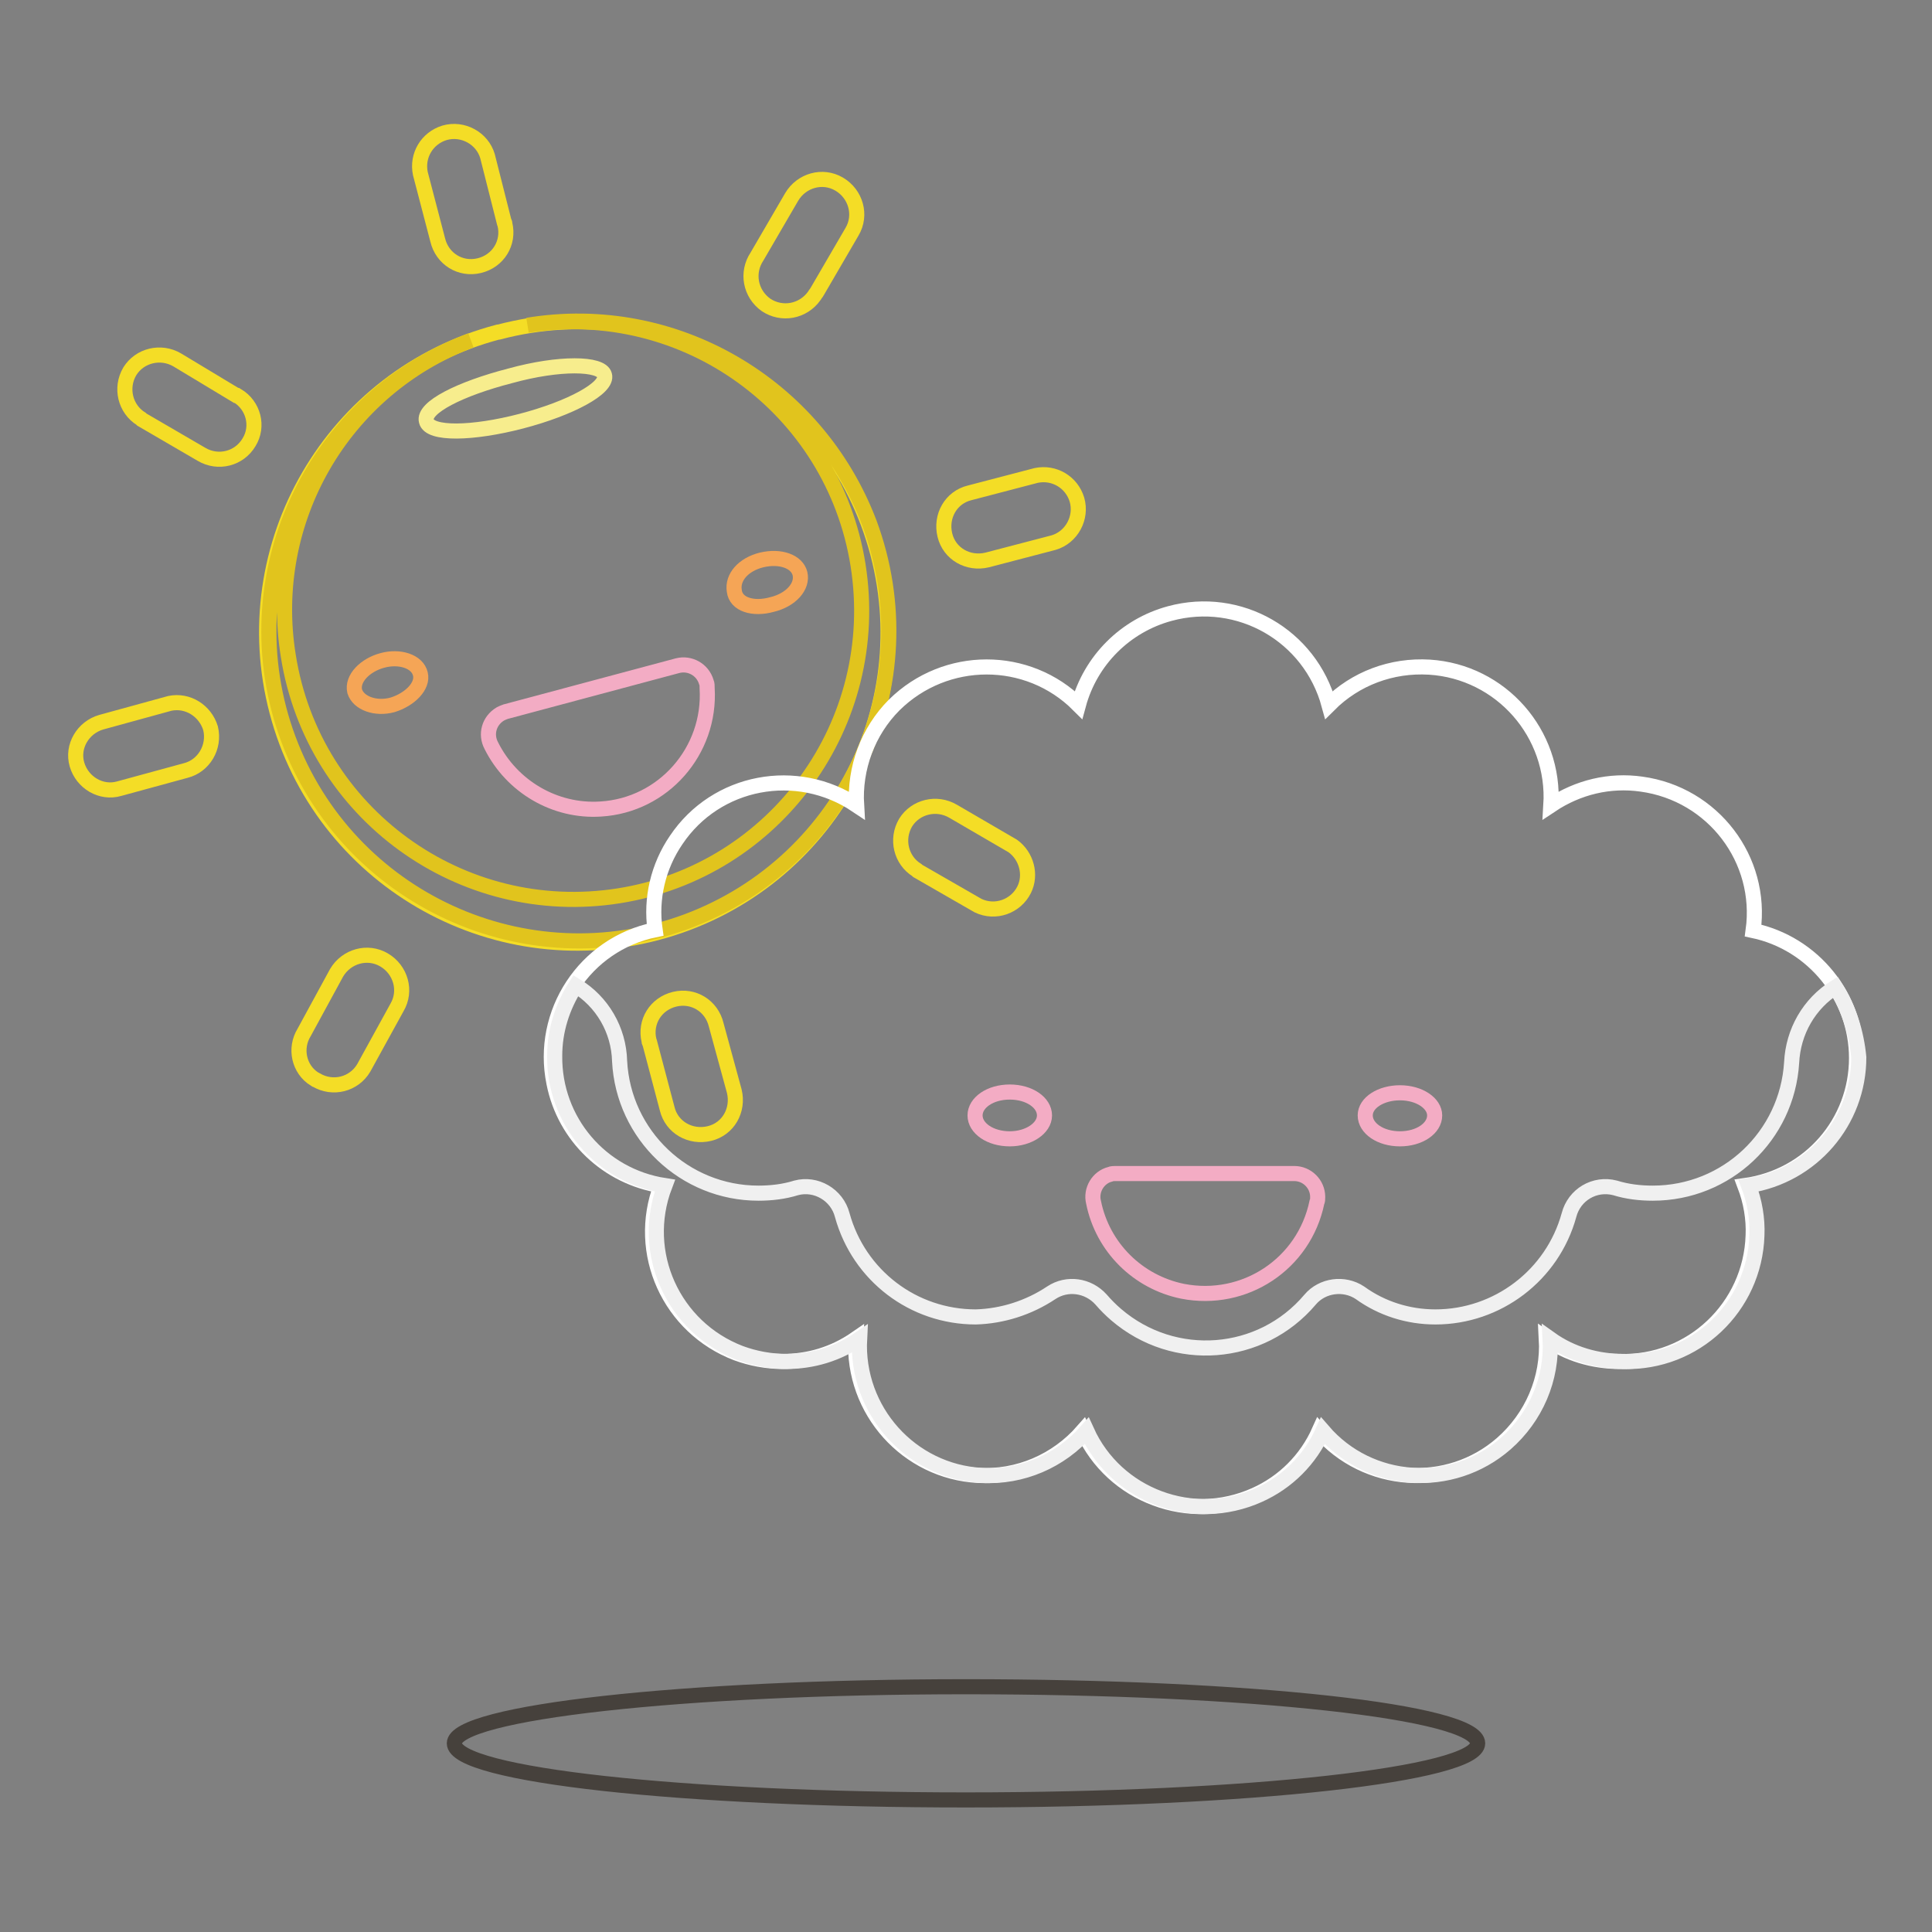 <?xml version="1.0" encoding="utf-8"?>
<!-- Svg Vector Icons : http://www.onlinewebfonts.com/icon -->
<!DOCTYPE svg PUBLIC "-//W3C//DTD SVG 1.1//EN" "http://www.w3.org/Graphics/SVG/1.1/DTD/svg11.dtd">
<svg version="1.1" xmlns="http://www.w3.org/2000/svg" xmlns:xlink="http://www.w3.org/1999/xlink" x="0px" y="0px" viewBox="0 0 256 256" enable-background="new 0 0 256 256" xml:space="preserve">
<rect x="0" y="0" width="256" height="256" fill="#808080" stroke="none"/>
<g> <path stroke-width="2" fill-opacity="0" stroke="#46413c"  d="M60.2,231c0,4.2,30.4,7.5,67.8,7.5c37.4,0,67.8-3.4,67.8-7.5l0,0c0-4.2-30.4-7.5-67.8-7.5 C90.5,223.5,60.2,226.9,60.2,231L60.2,231z"/> <path stroke-width="2" fill-opacity="0" stroke="#f4dd26"  d="M116.3,73.3c5.8,22-7.3,44.5-29.3,50.3c-22,5.8-44.5-7.3-50.3-29.3C30.9,72.3,44,49.8,66,44 c0,0,0.1,0,0.1,0C88,38.2,110.5,51.3,116.3,73.3z"/> <path stroke-width="2" fill-opacity="0" stroke="#e1c41d"  d="M69.9,43.1c20.9-3.3,40.5,10.9,43.8,31.8c3.3,20.9-10.9,40.5-31.7,43.8c-20.9,3.3-40.5-10.9-43.8-31.8 c-2.9-17.9,7.2-35.4,24.2-41.8c-21.2,7.9-32.1,31.5-24.2,52.8c7.9,21.2,31.5,32.1,52.8,24.2c21.2-7.9,32.1-31.5,24.2-52.8 C108.2,50.9,89.3,39.9,69.9,43.1z"/> <path stroke-width="2" fill-opacity="0" stroke="#f7ed8d"  d="M80.1,49.7c0.5,1.7-4.5,4.4-11,6.1c-6.5,1.7-12.2,1.8-12.6,0c-0.5-1.8,4.5-4.3,11.1-6 C74.1,48,79.7,48.1,80.1,49.7z"/> <path stroke-width="2" fill-opacity="0" stroke="#f4dd26"  d="M64.6,20.7c-0.7-2.4-3.3-3.8-5.7-3.1c-2.3,0.7-3.7,3-3.2,5.4l2.3,8.8c0.6,2.5,3,4,5.5,3.4 c2.5-0.6,4-3,3.4-5.5c0-0.1,0-0.2-0.1-0.3L64.6,20.7z M23.5,47.7c-2.2-1.3-5-0.6-6.3,1.5c-1.3,2.2-0.6,5,1.5,6.3 c0,0,0.1,0.1,0.1,0.1l7.9,4.6c2.2,1.3,5,0.6,6.3-1.6c0,0,0,0,0,0c1.3-2.1,0.6-4.9-1.6-6.2c0,0,0,0-0.1,0L23.5,47.7z M13.4,95.7 c-2.4,0.7-3.9,3.2-3.2,5.6c0.7,2.4,3.2,3.9,5.6,3.2l8.8-2.4c2.4-0.6,3.9-3.1,3.3-5.6c-0.7-2.3-3-3.8-5.4-3.3L13.4,95.7z  M40.3,136.8c-1.3,2.1-0.7,4.9,1.4,6.2c0.1,0,0.1,0.1,0.2,0.1c2.2,1.3,5,0.6,6.3-1.6c0,0,0,0,0,0l4.4-8c1.3-2.2,0.5-5-1.7-6.3 c-2.2-1.3-5-0.5-6.3,1.7l0,0L40.3,136.8z M88.4,146.9c0.6,2.5,3.1,3.9,5.6,3.3c2.5-0.6,3.9-3.1,3.3-5.6l0,0l-2.4-8.8 c-0.6-2.5-3-4-5.5-3.4c-2.5,0.6-4,3-3.4,5.5c0,0.1,0,0.2,0.1,0.3L88.4,146.9z M129.6,120c2.3,1.1,5,0.1,6.1-2.1 c1-2,0.3-4.5-1.5-5.8l-7.9-4.6c-2.2-1.3-5-0.6-6.3,1.5c-1.3,2.2-0.6,5,1.5,6.3c0,0,0.1,0.1,0.1,0.1L129.6,120z M139.6,71.9 c2.4-0.7,3.8-3.3,3.1-5.7c-0.7-2.3-3-3.7-5.4-3.2l-8.8,2.3c-2.5,0.6-3.9,3.1-3.3,5.6c0.6,2.5,3.1,3.9,5.6,3.3l0,0L139.6,71.9z  M112.9,30.7c1.3-2.2,0.5-5-1.7-6.3c-2.2-1.3-5-0.5-6.3,1.7l0,0l-4.6,7.9c-1.4,2.1-0.9,4.9,1.2,6.4c2.1,1.4,4.9,0.9,6.4-1.2 c0.1-0.2,0.3-0.4,0.4-0.6L112.9,30.7z"/> <path stroke-width="2" fill-opacity="0" stroke="#f5a556"  d="M47,91.6c0.5,1.6,2.8,2.4,5,1.8c2.3-0.7,4.1-2.5,3.7-4.1c-0.4-1.7-2.8-2.4-5-1.8 C48.4,88.1,46.6,89.9,47,91.6z"/> <path stroke-width="2" fill-opacity="0" stroke="#f3acc4"  d="M89.8,88.2c1.6-0.4,3.3,0.5,3.8,2.2c0.1,0.2,0.1,0.5,0.1,0.8c0.5,8.3-5.8,15.5-14.1,16 c-6.1,0.4-11.8-3-14.5-8.4c-0.8-1.5-0.3-3.3,1.2-4.2c0.2-0.1,0.4-0.2,0.7-0.3L89.8,88.2z"/> <path stroke-width="2" fill-opacity="0" stroke="#f5a556"  d="M106,76c0.4,1.7-1.2,3.5-3.7,4.1c-2.5,0.7-4.8,0-5-1.8c-0.3-1.8,1.2-3.5,3.6-4.1 C103.4,73.6,105.6,74.4,106,76z"/> <path stroke-width="2" fill-opacity="0" stroke="#ffffff"  d="M246,140.2c0-8.1-5.7-15.2-13.7-16.9c1.3-9.4-5.3-18.1-14.8-19.4c-4.2-0.6-8.4,0.4-12,2.8 c0.6-9.5-6.6-17.7-16.1-18.3c-5-0.3-9.8,1.5-13.3,5c-2.5-9.2-11.9-14.6-21.1-12.1c-5.9,1.6-10.5,6.2-12.1,12.1 c-6.7-6.7-17.6-6.7-24.4,0c-3.5,3.5-5.3,8.4-5,13.3c-7.9-5.3-18.6-3.3-23.9,4.6c-2.4,3.5-3.4,7.8-2.8,11.9 c-9.3,1.9-15.3,11-13.4,20.3c1.4,7.1,7.1,12.5,14.2,13.6c-3.4,8.9,1.1,18.8,10,22.2c1.9,0.7,4,1.1,6.1,1.1c3.5,0,6.8-1,9.7-3 c-0.5,9.5,6.8,17.6,16.2,18.1c5.3,0.3,10.4-1.9,13.9-5.9c3.9,8.6,14.1,12.4,22.8,8.5c3.8-1.7,6.8-4.7,8.5-8.5 c6.2,7.2,17.1,7.9,24.2,1.7c4-3.5,6.2-8.6,5.9-13.9c2.8,2,6.2,3,9.7,3c9.5,0.3,17.4-7.2,17.7-16.7c0.1-2.2-0.3-4.5-1.1-6.6 C239.8,155.9,246,148.7,246,140.2L246,140.2z"/> <path stroke-width="2" fill-opacity="0" stroke="#f0f0f0"  d="M243.2,130.8c-3.5,2.2-5.6,5.9-5.8,10c-0.6,9.7-8.6,17.3-18.4,17.3c-1.7,0-3.4-0.2-5-0.7 c-2.7-0.7-5.4,0.9-6.1,3.6c-2.2,8-9.5,13.5-17.7,13.5c-3.6,0-7.1-1.1-10-3.2c-2.1-1.4-5-1-6.6,0.9c-6.5,7.7-18,8.6-25.7,2 c-0.7-0.6-1.4-1.3-2-2c-1.7-1.9-4.5-2.3-6.6-0.9c-3,2-6.5,3.1-10,3.2c-8.3,0-15.5-5.5-17.7-13.5c-0.7-2.7-3.5-4.3-6.1-3.6 c-1.6,0.5-3.3,0.7-5,0.7c-9.8,0-17.9-7.7-18.4-17.5c-0.1-4.1-2.3-7.9-5.8-10c-1.8,2.8-2.8,6-2.8,9.3c-0.1,8.6,6.1,15.9,14.6,17.2 c-3.4,8.9,1.1,18.8,10,22.2c1.9,0.7,4,1.1,6.1,1.1c3.5,0,6.8-1,9.7-3c-0.5,9.5,6.8,17.6,16.2,18.1c5.3,0.3,10.4-1.9,13.9-5.9 c3.9,8.6,14.1,12.4,22.8,8.5c3.8-1.7,6.8-4.7,8.5-8.5c6.2,7.2,17.1,7.9,24.2,1.7c4-3.5,6.2-8.6,5.9-13.9c2.8,2,6.2,3,9.7,3 c9.5,0.3,17.4-7.2,17.7-16.7c0.1-2.2-0.3-4.5-1.1-6.6c8.4-1.3,14.6-8.5,14.6-17C246,136.9,245,133.6,243.2,130.8L243.2,130.8z"/> <path stroke-width="2" fill-opacity="0" stroke="#f3acc4"  d="M129.2,147.8c0,1.7,2,3.1,4.6,3.1c2.5,0,4.6-1.4,4.6-3.1c0,0,0,0,0,0c0-1.7-2-3.1-4.6-3.1 S129.2,146.1,129.2,147.8C129.2,147.8,129.2,147.8,129.2,147.8z"/> <path stroke-width="2" fill-opacity="0" stroke="#f3acc4"  d="M171.5,155.5c1.7,0,3.1,1.4,3.1,3.1c0,0.3,0,0.5-0.1,0.7c-1.7,8.2-9.6,13.4-17.8,11.8 c-5.9-1.2-10.6-5.8-11.8-11.8c-0.4-1.6,0.6-3.3,2.2-3.7c0.2-0.1,0.5-0.1,0.7-0.1H171.5z"/> <path stroke-width="2" fill-opacity="0" stroke="#f3acc4"  d="M190.1,147.8c0,1.7-2,3.1-4.6,3.1s-4.6-1.4-4.6-3.1s2.1-3,4.6-3C188.1,144.8,190.1,146.2,190.1,147.8z"/></g>
</svg>